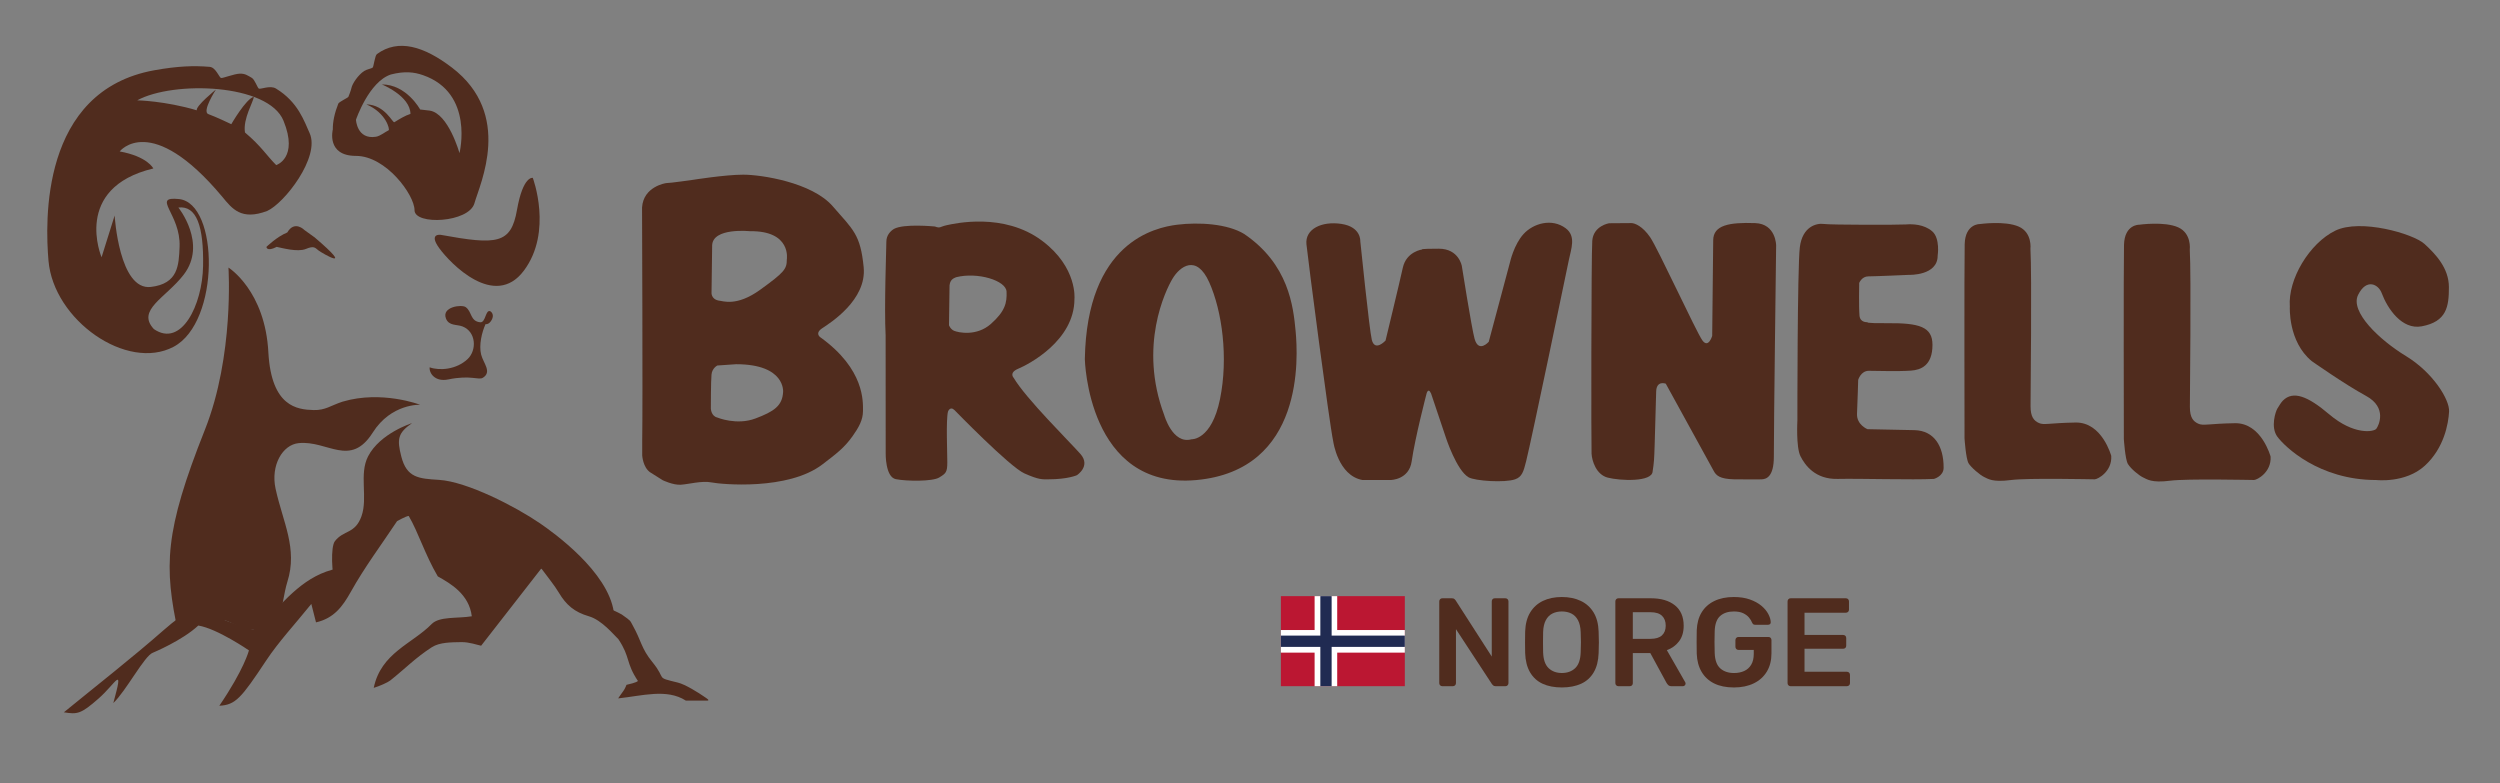 <?xml version="1.0" encoding="UTF-8"?>
<svg xmlns="http://www.w3.org/2000/svg" xmlns:xlink="http://www.w3.org/1999/xlink" viewBox="0 0 2050 642.28">
  <rect x="0" y="0" width="2050" height="642.28" fill="#808080" stroke="none"/>
  <defs>
    <style>
      .cls-1, .cls-2 {
        fill: #502c1e;
      }

      .cls-3 {
        fill: #fff;
      }

      .cls-4 {
        fill: #bb1732;
      }

      .cls-5 {
        fill: none;
      }

      .cls-6 {
        fill: #202b52;
      }

      .cls-2 {
        fill-rule: evenodd;
      }

      .cls-7 {
        clip-path: url(#clippath);
      }
    </style>
    <clipPath id="clippath">
      <rect class="cls-5" x="526.5" y="143.23" width="1481.75" height="373.72"/>
    </clipPath>
  </defs>
  <g id="Ram__x26__Brownells_Schriftzug">
    <g class="cls-7">
      <path class="cls-1" d="M588.23,342.39s15.8,6.58,31.19.78c15.42-5.79,22.06-10.46,22.72-21.65,0,0,2.28-22.86-38.53-22.86l-15.39,1.05s-4.27,2.1-4.78,7.38c-.54,5.27-.54,27.91-.54,27.91,0,0,.16,6.18,5.32,7.38M589.3,246.49c3.33.15,14.45,5.29,34.12-8.94,19.64-14.23,21.77-16.86,21.77-24.77,0,0,4.11-23.73-30.41-23.2,0,0-30.28-3.15-30.81,11.59l-.51,38.47s-.71,5.52,5.85,6.84c0,0-3.35-.15,0,0M546.15,150.16c3.19,0,21.77-2.65,21.77-2.65,0,0,26.67-4.28,41.54-4.28s56.28,6.31,73.29,25.8c16.99,19.51,22.81,23.22,25.46,50.06,2.67,26.89-27.6,45.84-33.97,50.06-6.37,4.21-1.6,7.38-1.6,7.38,36.67,26.35,35.01,53.14,35.01,60.51s-3.54,13.57-8.5,20.57c-6.98,9.82-13.44,14.5-24.76,23.19-28.12,21.56-82.98,16.39-90.95,14.79-7.97-1.57-18.85,1.51-25.25,1.89-6.22.39-14.74-3.69-14.74-3.69l-10.47-6.6c-5.84-4.22-6.36-13.72-6.36-13.72v-12.11c.52-29.51-.13-191.18-.13-191.18,1.06-17.39,19.65-20.02,19.65-20.02"/>
      <path class="cls-1" d="M778.59,236.44l-.42,30.26s1.21,3.3,4.18,4.55c3.47,1.47,18.46,4.74,30.18-5.63,11.7-10.37,13.25-17.38,12.84-26.51-.44-9.11-23.77-16.23-41.34-11.79-1.68.81-5.86,1.65-5.44,9.11M726.22,275.21c-1.26-23.64.6-72.19.6-77.16s3.26-8.57,6.26-10.35c8.15-4.49,33.55-1.97,33.55-1.97,4.54,1.72,4.02.14,9.85-1.11,5.87-1.23,46.62-10.81,78.13,12.87,29.14,21.89,26.44,47.71,26.44,47.71,0,34.4-38.14,53.86-46.09,57.15-7.92,3.33-3.74,7.48-3.74,7.48,10.01,16.99,45.96,52.48,54.73,62.41,8.78,9.98-2.91,17.44-2.91,17.44,0,0-7.32,3.36-23.29,3.36-5.11,0-7.65.53-19.75-4.86-12.12-5.39-57.25-51.84-57.25-51.84-3.76-3.71-5.42,1.25-5.42,1.25-1.67,7.04-.53,33.26-.53,41.53s-1.26,9.13-6.67,12.44c-5.42,3.34-26.61,3.11-35.52,1.36-8.76-1.72-8.34-21.25-8.34-21.25l-.05-96.45Z"/>
      <path class="cls-1" d="M977.01,360.21s16.46,1.04,23.39-32.91c6.95-33.94,1.75-72.18-8.81-95.77-10.56-23.61-24.25-12.79-30.07-3.1-5.82,9.68-28.05,55.41-6.92,111.77,0,0,6.85,24.35,22.4,20.02M965.16,184.28c18.03-2.26,41.44-.77,55.11,7.6,36.38,24.74,40.25,59.2,42.16,79.85,1.89,20.65,7.45,113.87-81.57,121.93-89.04,8.07-91.29-99.2-91.29-99.2,1.67-95.89,57.56-107.92,75.59-110.18"/>
      <path class="cls-1" d="M1173.47,322.66l12.12,36.07s8.77,26.98,18.66,32.65c5.31,3.04,29.76,4.63,38.15,1.65,5.61-1.97,6.88-6.19,9.04-14.85,4.65-18.66,33.34-156.72,35.11-165.42,1.76-8.71,6-19.04-2.62-25.54-11.4-8.58-26.69-4.03-34.62,4.68-7.95,8.7-11.13,23.22-11.13,23.22l-17.41,65.14s-8.31,9.57-11.64-2.54c-2.4-8.73-10.45-59.68-10.45-59.68,0,0-2.49-14.11-18.81-14.11s-13.67.63-13.67.63c0,0-12.95,1.67-15.88,14.93-2.92,13.27-14.18,59.77-14.18,59.77,0,0-8.7,9.5-11.26-.6-1.98-7.81-9.45-80.93-9.45-80.93,0,0,.83-11.63-15.44-14.13-16.32-2.48-29.97,4.28-28.71,16.71,1.27,12.43,18.62,145.96,21.97,161.72,0,0,3.86,27.87,23.92,31.58h23.01s15.25,0,17.41-15.39c2.64-18.86,12.1-55.16,12.1-55.16,0,0,1.26-5.8,3.77-.41"/>
      <path class="cls-1" d="M1358.06,321.02s-.85,30.65-1.23,43.51c-.42,12.86-.52,14.28-1.66,21.9-.29,9.1-26.96,7.79-36.82,5.22-9.41-2.44-12.9-13.51-13.27-19.62-.35-6.1-.27-162.03.57-174.46.83-12.43,13.79-14.51,13.79-14.51,0,0,15.33-.13,18.24-.13s9.19,2.51,15.46,11.61c6.27,9.12,37.72,77.43,42.74,84.48,5.01,7.06,8.12-3.61,8.12-3.61,0,0,.76-66.35.83-78.39.07-12.38,12.95-14.82,34.4-14.08,17.2.59,17.2,18.39,17.2,18.39,0,0-1.98,154.53-1.87,172.82.09,17.58-6.78,18.69-9.82,18.89-3.04.21-12.42,0-22.88,0-11.8-.3-14.64-3.17-16.7-7.04-2.07-3.88-39.22-71.38-39.22-71.38,0,0-7.62-2.94-7.88,6.41"/>
      <path class="cls-1" d="M1473.87,344.62s-1.24,21.96,2.5,29.44c3.76,7.45,12.1,19.07,30.49,18.65,18.42-.4,61.88.91,78.98,0,0,0,7.9-2.15,7.93-9.11.08-17.92-7.84-30.47-23.85-30.88-7.92-.19-21.93-.48-38.58-.79,0,0-9.01-3.56-8.59-12.69.44-9.11.96-27.72.96-27.72,0,0,2.1-7.46,8.76-7.46s23.53.63,34.54-.15c8.11-.58,17.62-4.13,17.62-21.13,0-14.8-10.72-17.99-37.07-17.76-19.12.16-16.2-.84-16.2-.84,0,0-6.04.63-6.57-5.34-.64-7.05-.24-26.82-.24-26.82,0,0,2.08-5.39,7.51-5.39s33.41-1.24,33.41-1.24c0,0,23.42.83,23.42-15.75,0,0,2.2-14.14-4.47-19.95-6.7-5.8-16.16-6.07-21.58-5.64-5.43.4-61.51.43-67.36-.4-5.83-.84-17.54,2.07-19.62,19.07-2.08,17-2,141.9-2,141.9"/>
      <path class="cls-1" d="M1610.92,359.56s1.06,16.51,3.3,20.32c2.02,3.43,9.55,9.75,12.67,11.2,3.24,1.48,6.67,4.55,22.04,2.55,13.88-1.8,66.21-.59,68.7-.59s14.43-6.37,13.59-19.22c0,0-7.47-27.73-29.23-27.35-21.74.37-25.94,2.3-30.08.4-4.13-1.89-6.86-5.04-6.86-13.74s1.15-107.53-.09-129.08c0,0,1.67-13.27-9.61-18.25-11.29-4.97-31.78-2.09-31.78-2.09,0,0-12.13-.43-12.53,16.57-.42,17-.13,159.29-.13,159.29"/>
      <path class="cls-1" d="M1871.92,328.55c8.34-8.46,20.45-3.75,37.93,11.11,20.46,17.41,36.73,14.49,38.72,11.94,1.98-2.54,9.17-17.41-8.38-26.94-17.55-9.53-44.56-28.54-44.56-28.54-19.63-16.15-17.97-44.76-17.97-44.76-1.66-22.38,16.09-51.86,37.19-62.18,20.68-10.12,64.01,2.48,73.12,10.77,9.11,8.28,20.13,19.81,20.13,35.56s-1.7,28.25-22.34,32.08c-16.17,3-27.95-14.37-32.78-27.27-2.74-7.28-12.5-12.31-19.34,1.5-6.82,13.8,17.36,36.85,39.28,50.17,21.93,13.33,35.87,35.61,35.32,45.51-.56,9.89-4.04,29.91-19.93,44.42-15.87,14.51-39.8,11.7-39.8,11.7-47.21,0-75.19-27.57-81.03-35.46-5.86-7.87-1.48-20.86,0-23.2,1.47-2.34,3.01-4.98,4.44-6.42"/>
      <path class="cls-1" d="M1741.56,360.11s1.05,16.53,3.32,20.33c2.45,4.07,9.3,9.59,12.43,11.03,3.25,1.5,6.91,4.7,22.27,2.7,13.88-1.78,66.21-.58,68.71-.58s14.43-6.37,13.59-19.22c0,0-7.48-27.73-29.23-27.35-21.75.38-25.95,2.3-30.08.4-4.14-1.89-6.87-5.03-6.87-13.74s1.15-107.53-.09-129.07c0,0,1.67-13.28-9.61-18.25-11.3-4.98-31.79-2.1-31.79-2.1,0,0-12.12-.42-12.53,16.56-.43,17.01-.13,159.3-.13,159.3"/>
    </g>
    <g>
      <path class="cls-1" d="M402.18,255.3c-4.16-2.03-3.75,9.36-8.37,8.96-8.37-.77-6.71-8.83-12-12.45-3.4-2.34-19.73-.2-16.16,9.28,2.35,6.29,8.88,4.79,13.56,6.58,11.29,4.34,11.93,19.52,4.22,26.78-9.13,8.58-22.89,9.71-31.11,6.76-.53,4.79,4.42,12.16,15.2,9.94,18.69-3.87,24.92.87,28.5-1.42,7.56-4.77.34-11.83-1.47-18.93-1.98-7.66.56-18.46,3.59-24.98,1.54.19,3.02-.56,4.31-2.34,3.98-5.56-.28-8.19-.28-8.19Z"/>
      <path class="cls-1" d="M361.24,192.54s-9.98-1.37-1.04,10.98c8.91,12.36,45.46,50.42,69.39,18.4,23.93-31.98,7.3-76.08,7.3-76.08,0,0-7.98-1.97-12.94,26.21-4.92,28.16-16.37,28.94-62.69,20.49Z"/>
      <path class="cls-1" d="M370.61,55.44c50.27,38.4,22.92,95.23,18.44,111.2-4.46,15.98-49.14,18.26-49.14,5.7s-23.45-44.51-48.02-44.51-18.98-21.67-18.98-21.67c-.12-6.23,1.48-13.59,4.48-21.17.58-1.47,7.88-4.78,8.28-5.59.41-.84,2.08-5.32,2.47-7.12.76-3.79,5.55-10.8,10.44-14.04,2.14-1.42,6.22-2.07,7-2.81.89-.87,1.8-9.83,3.51-11.1,17.5-12.79,38.49-6.46,61.51,11.1ZM291.89,98.17s.73,16.46,16.36,13.97c3.55-.58,7.44-3.87,10.49-5.36.93-.46-1.77-14.07-18.31-21.2,15.42.38,21.5,15.51,22.97,14.61,4.36-2.65,8.57-5.33,13.17-6.79-.17-14.8-23.5-24.17-23.5-24.17,20.38,0,31.44,20.56,31.44,20.56,0,0,6.1.64,7.79.9,15.4,2.28,24.47,34.88,24.47,34.88,0,0,12.38-49.22-29.91-63.94-7.48-2.58-14.94-3.42-26.26-.57-18.13,5.86-28.7,37.11-28.7,37.11Z"/>
      <path class="cls-1" d="M249.66,188.65s-8.08-8.35-14.08,1.97c-8.51,3.43-17.1,11.82-17.1,11.82,0,0,0,4.28,8.42,0,4.22.85,17.12,4.49,23.87,1.71,6.73-2.77,7.53-1.08,10.35,1.17,2.85,2.26,31.18,18.61-3.06-10.62l-8.41-6.05Z"/>
      <path class="cls-1" d="M280.98,329.33c-9.84,3.2-14.21,7.19-23.79,6.92-13.62-.36-34.5-2.84-37.1-46.76-2.49-51.25-32.76-70.08-32.76-70.08,0,0,4.84,72.2-19.29,132.94-33.36,83.98-33.69,112.05-21.85,166.94,21.87-17.39,21.57,1.82,32.76-6.84,1.26-11.14,14.59,3.97,28.76,3.97,6.11,0-3.71-3.05,0,0,3.59,1.3,17.19-7.18,19.96-4.56,3.13-8.61,5.21-26.17,7.95-34.74,8.7-27.28-3.75-49.14-9.66-76.38-4.12-19.06,5.64-36.03,18.91-37.37,23.81-2.42,42.35,20.44,60.79-8.68,15.12-23.9,38.86-22.79,38.86-22.79,0,0-31.44-12.07-63.53-2.56Z"/>
      <path class="cls-1" d="M442.51,428.94c-19.62-13.44-59.49-34.03-82.54-35.45-16.59-1.03-26.46-1.63-30.92-19.23-3.58-14.1-2.96-19.11,8.83-27.3,0,0-26.31,8.25-36.08,27.31-7.5,14.6,0,33.84-5.36,48.96-5.24,14.79-14.67,11.21-21.85,20.57-3.57,4.68-2.55,26.79.25,35.36,6.86-7.75,20.29-27.13,29.43-30.37,8-9.92,12.35-30.19,28.47-29.1,3,.21,11.78,16.84,16.11,26.18,8.57,12.85,39.37,41.56,46.87,53.65,13.13-3.25,3.85-4.12,17.16-6.34.46-.14,5.01-2.69,5.47-2.83,8.25-11.77,8.33-24.22,25.53-24.22,13.07,0,9.78.61,11.87,10.71,6.45-.47,41,24.37,47.57,24.95-4.89-33.06-48.89-64.71-60.79-72.85Z"/>
      <path class="cls-2" d="M578.64,572.07c-6.46-4.5-16.83-10.88-22.73-12.33-19.31-4.74-8.73-1.87-20.99-16.88-9.13-11.15-8.95-17.3-16.08-30-2.38-4.25-1.03-3.34-8.99-8.97-8.52-4.74-11.3-4.47-19.57-9.6-7.19-4.46-14.34-9.2-20.7-14.77-9.24-8.09-17.76-17.03-25.98-25.01-16.43,13.87-30.33,25.59-45.22,38.15-30.04-14.71-33.42-58.68-68.21-76.56-12.67,5.54-30.47,28.41-43.28,41.69-3.01,3.14-6.21,7.59-9.89,8.31-26.59,5.23-42.55,25.3-60.04,43.39-2.24,2.32-5.16,3.93-9.25,6.95-7.99-2.72-16.91-5.04-25.25-8.74-22.18-9.81-29.45-7.52-48.06,8.84-25.98,22.83-55.32,45.72-82.03,67.55,11.07,1.76,13.89,1.51,28.47-11.3,14.58-12.81,21.01-28.78,12.08,3.72,10.6-10.09,25.65-38.97,32.44-41.28,0,0,24.08-9.97,37.23-22.28,15.57,2.51,41.54,20.38,41.54,20.38,0,0-3.87,15.46-24.3,45.4,13.34-.71,17.95-6.21,38.32-36.94,10.43-15.73,23.5-29.64,37.13-46.56,1.72,6.81,2.69,10.61,3.85,15.12,14.6-3.35,21.74-12.85,28.6-25.15,11.2-20.1,25.1-38.64,37.85-57.84,0,0,7.34-4.19,9.57-4.28,8,13.67,13.17,31.38,23.83,49.56,10.3,5.78,25.66,14.51,27.89,32.71-11.7,1.95-26.58-.12-32.99,6.42-15.78,16.15-41.49,23.54-47.43,52.28,4.58-1.37,11.48-4.4,13.56-6.06,12.6-10.03,20.63-18.58,34.06-27.25,6.42-4.15,16-4.04,24.19-4.2,6.46-.11,12.98,2.3,16.26,2.95,17.4-22.34,32.25-41.4,49.36-63.36,5.45,7.45,10.49,13.37,14.43,19.96,5.85,9.82,12.62,15.82,24.56,19.26,10.62,3.05,20.45,15.24,24.26,18.86,10.02,15.19,5.7,18.69,15.95,34.19-1.29,1.38-7.32,2.65-9.31,3.15h-.05c-.78,2.18-1.94,4.3-3.42,6.24-1.21,1.57-2.29,3.24-3.42,4.89,19.85-2.11,39.84-8.19,55.47,1.79h17.99c1.53-.25-.42-1.5-1.69-2.38Z"/>
      <path class="cls-1" d="M98.15,124.18c22.96,4.19,27.58,13.97,27.58,13.97-66.68,15.96-42.44,72.81-42.44,72.81l10.72-34.22s3.62,61.64,29.7,58.55c22.36-2.66,22.93-17.64,23.55-32.9,1.12-26.99-23.67-41.56-.49-39.16,32.84,3.37,33.89,100.88-4.42,121.14-38.3,20.28-98.39-21.81-102.58-70.53-2.69-31.45-6.86-139.37,86.8-156.23,19.07-3.41,32.21-3.9,45.38-2.79,5.07.41,7.79,8.87,9.37,9.13,1.58.26,10.61-3.38,15.31-3.55,4.5-.15,6.69,1.65,9.86,3.45,2.48,1.43,4.59,8.15,5.76,8.79,1.4.8,9.35-2.91,14-.06,18.31,11.13,23.26,27.04,27.62,36.53,8.97,19.62-20.83,57.79-34.85,63.91-21.21,7.97-28.61-1.79-36.81-11.73-58.57-70-84.06-37.11-84.06-37.11ZM226.49,135.38s18.45-5.77,6-36.34c-12.44-30.58-90.33-32.95-119.97-16.77,0,0,22.73.43,48.84,8.18-1.03-3.49,15.71-17.03,15.71-17.03,0,0-11.8,18.14-6.22,20.15,6.31,2.27,18.81,8.27,18.81,8.27,0,0,12-20.79,18.42-22.45-.02,3.72-9.08,18.01-7.19,29.26,13.43,11.32,17.59,18.7,25.59,26.72ZM126.19,269.85c22.41,15.45,39.81-19.51,40.34-51.89.54-32.38-5.27-49.55-20.26-47.78,0,0,23.94,29.68,4.34,55.09-14.72,19.08-39.03,28.91-24.43,44.58Z"/>
    </g>
  </g>
  <g id="NO">
    <rect class="cls-4" x="1050.32" y="488.83" width="101.63" height="73.84"/>
    <rect class="cls-3" x="1077.98" y="488.83" width="18.53" height="73.84"/>
    <rect class="cls-3" x="1050.32" y="516.63" width="101.63" height="18.53"/>
    <rect class="cls-6" x="1082.68" y="488.83" width="9.26" height="73.84"/>
    <rect class="cls-6" x="1050.32" y="521.19" width="101.63" height="9.26"/>
    <g>
      <path class="cls-1" d="M1182.66,562.68c-.69,0-1.27-.24-1.75-.72-.48-.48-.72-1.06-.72-1.75v-67.05c0-.75.24-1.37.72-1.85s1.06-.72,1.75-.72h7.93c.96,0,1.67.22,2.11.67.45.45.74.77.88.98l29.66,46.14v-45.22c0-.75.22-1.37.67-1.85.45-.48,1.05-.72,1.8-.72h8.65c.75,0,1.37.24,1.85.72.48.48.72,1.1.72,1.85v66.95c0,.76-.24,1.38-.72,1.85-.48.48-1.07.72-1.75.72h-8.03c-.96,0-1.65-.24-2.06-.72-.41-.48-.72-.79-.93-.93l-29.56-45.11v44.29c0,.69-.24,1.27-.72,1.75s-1.1.72-1.85.72h-8.65Z"/>
      <path class="cls-1" d="M1280.71,563.71c-6.11,0-11.37-1.01-15.76-3.04-4.4-2.02-7.83-5.15-10.3-9.37-2.47-4.22-3.81-9.49-4.02-15.81-.07-2.95-.1-5.87-.1-8.75s.03-5.83.1-8.86c.21-6.25,1.58-11.47,4.12-15.66,2.54-4.19,6.03-7.35,10.45-9.48,4.43-2.13,9.6-3.19,15.5-3.19s11.09,1.07,15.55,3.19c4.46,2.13,7.96,5.29,10.51,9.48,2.54,4.19,3.91,9.41,4.12,15.66.14,3.02.21,5.97.21,8.86s-.07,5.8-.21,8.75c-.21,6.32-1.54,11.59-4.02,15.81-2.47,4.22-5.92,7.35-10.35,9.37-4.43,2.02-9.7,3.04-15.81,3.04ZM1280.71,551.86c4.46,0,8.1-1.32,10.92-3.96,2.81-2.64,4.33-6.95,4.53-12.93.14-3.02.21-5.82.21-8.39s-.07-5.34-.21-8.29c-.14-3.98-.88-7.23-2.21-9.73-1.34-2.5-3.14-4.33-5.41-5.46-2.27-1.13-4.88-1.7-7.83-1.7s-5.46.57-7.73,1.7c-2.27,1.13-4.07,2.95-5.41,5.46-1.34,2.51-2.08,5.75-2.21,9.73-.07,2.95-.1,5.72-.1,8.29s.03,5.37.1,8.39c.21,5.97,1.72,10.28,4.53,12.93,2.82,2.64,6.42,3.96,10.82,3.96Z"/>
      <path class="cls-1" d="M1327.06,562.68c-.69,0-1.27-.24-1.75-.72-.48-.48-.72-1.06-.72-1.75v-67.05c0-.75.24-1.37.72-1.85s1.06-.72,1.75-.72h26.68c8.31,0,14.87,1.92,19.67,5.77,4.8,3.85,7.21,9.44,7.21,16.79,0,5.08-1.25,9.31-3.76,12.67-2.51,3.37-5.86,5.8-10.04,7.31l15.04,26.26c.21.41.31.79.31,1.13,0,.62-.22,1.13-.67,1.54-.45.41-.94.62-1.49.62h-9.37c-1.17,0-2.06-.31-2.68-.93-.62-.62-1.1-1.24-1.44-1.85l-13.29-24.41h-14.32v24.72c0,.69-.22,1.27-.67,1.75-.45.48-1.05.72-1.8.72h-9.37ZM1338.91,523.85h14.52c4.19,0,7.31-.94,9.37-2.83,2.06-1.89,3.09-4.55,3.09-7.98s-1.01-6.13-3.04-8.08c-2.03-1.96-5.17-2.94-9.42-2.94h-14.52v21.84Z"/>
      <path class="cls-1" d="M1421.72,563.71c-6.32,0-11.69-1.1-16.12-3.3-4.43-2.2-7.86-5.37-10.3-9.53-2.44-4.15-3.76-9.12-3.97-14.88-.07-2.95-.1-6.13-.1-9.53s.03-6.61.1-9.63c.21-5.7,1.53-10.57,3.97-14.63,2.44-4.05,5.9-7.17,10.4-9.37,4.5-2.2,9.84-3.3,16.02-3.3,5.01,0,9.41.67,13.18,2.01,3.78,1.34,6.92,3.06,9.42,5.15,2.51,2.1,4.39,4.34,5.67,6.75,1.27,2.4,1.94,4.63,2.01,6.69.07.62-.1,1.13-.51,1.54-.41.41-.96.62-1.65.62h-10.61c-.69,0-1.2-.14-1.54-.41-.34-.27-.65-.69-.93-1.24-.55-1.44-1.41-2.87-2.58-4.27-1.17-1.41-2.75-2.59-4.74-3.55-1.99-.96-4.57-1.44-7.73-1.44-4.67,0-8.39,1.24-11.18,3.71-2.78,2.47-4.27,6.56-4.48,12.26-.21,5.97-.21,12.02,0,18.13.21,5.84,1.73,10.03,4.58,12.57,2.85,2.54,6.61,3.81,11.28,3.81,3.09,0,5.85-.55,8.29-1.65,2.44-1.1,4.36-2.81,5.77-5.15,1.41-2.33,2.11-5.32,2.11-8.96v-3.19h-12.57c-.69,0-1.27-.24-1.75-.72-.48-.48-.72-1.1-.72-1.85v-5.46c0-.75.24-1.37.72-1.85s1.06-.72,1.75-.72h24.62c.75,0,1.36.24,1.8.72.45.48.67,1.1.67,1.85v10.81c0,5.77-1.25,10.75-3.76,14.94-2.51,4.19-6.08,7.42-10.71,9.68-4.63,2.27-10.11,3.4-16.43,3.4Z"/>
      <path class="cls-1" d="M1468.27,562.68c-.69,0-1.27-.24-1.75-.72-.48-.48-.72-1.06-.72-1.75v-67.05c0-.75.24-1.37.72-1.85s1.06-.72,1.75-.72h45.32c.75,0,1.37.24,1.85.72.48.48.72,1.1.72,1.85v6.8c0,.69-.24,1.27-.72,1.75-.48.48-1.1.72-1.85.72h-33.89v18.23h31.62c.75,0,1.37.22,1.85.67.48.45.72,1.05.72,1.8v6.39c0,.76-.24,1.36-.72,1.8-.48.45-1.1.67-1.85.67h-31.62v18.85h34.71c.75,0,1.37.24,1.85.72.48.48.72,1.1.72,1.85v6.8c0,.69-.24,1.27-.72,1.75-.48.48-1.1.72-1.85.72h-46.14Z"/>
    </g>
  </g>
</svg>